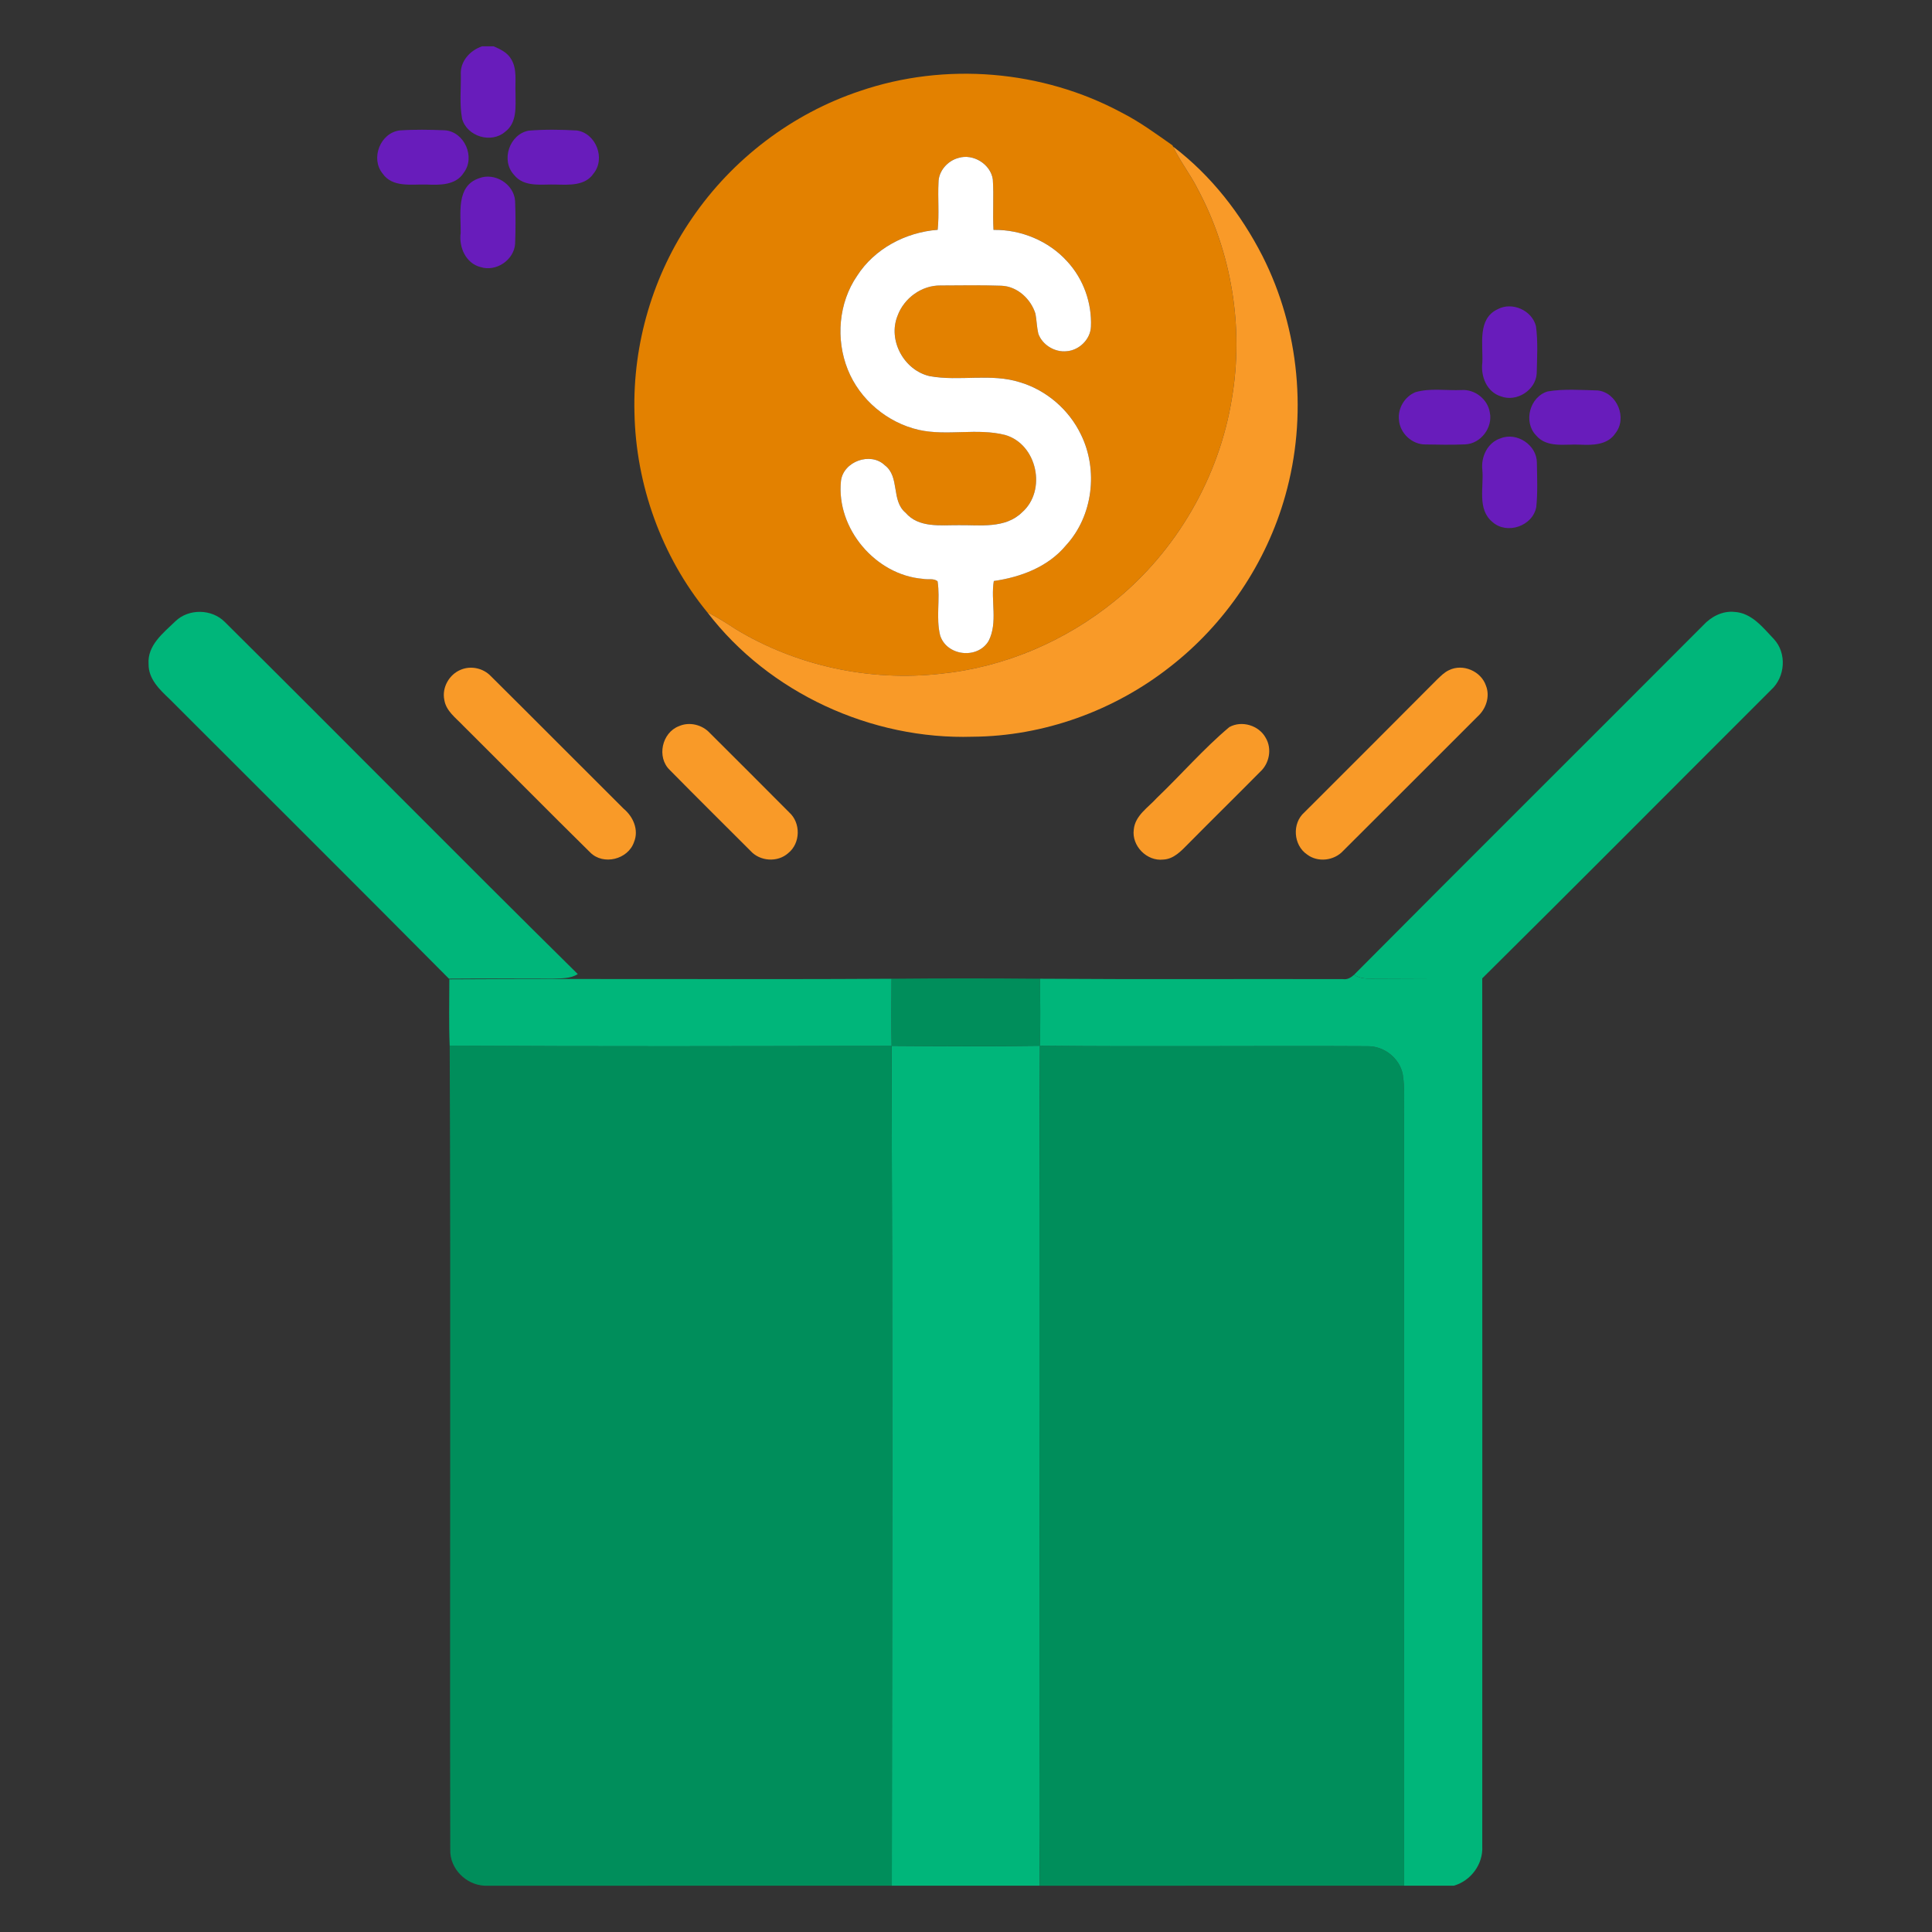 <?xml version="1.0" encoding="utf-8"?>
<!-- Generator: Adobe Illustrator 16.0.0, SVG Export Plug-In . SVG Version: 6.00 Build 0)  -->
<!DOCTYPE svg PUBLIC "-//W3C//DTD SVG 1.1//EN" "http://www.w3.org/Graphics/SVG/1.1/DTD/svg11.dtd">
<svg version="1.1" id="Layer_1" xmlns="http://www.w3.org/2000/svg" xmlns:xlink="http://www.w3.org/1999/xlink" x="0px" y="0px"
	 width="150px" height="150px" viewBox="0 0 150 150" enable-background="new 0 0 150 150" xml:space="preserve">
<rect x="0" y="0" width="150" height="150" fill="#333333" stroke="none"/>
<g>
	<path fill="#681CBB" d="M37.429,3.595h0.896c0.51,0.221,1.057,0.475,1.35,0.977c0.502,0.792,0.301,1.769,0.349,2.652
		c-0.002,1.032,0.14,2.298-0.798,3.001c-1.077,0.946-2.961,0.377-3.347-0.996c-0.212-1.127-0.083-2.288-0.1-3.425
		C35.711,4.764,36.49,3.913,37.429,3.595z"/>
	<g>
		<path fill="#E38100" d="M66.77,7.065c6.616-2.262,14.152-1.635,20.311,1.676c1.4,0.711,2.666,1.643,3.946,2.541l0.051,0.098
			c0.539,1.141,1.328,2.131,1.891,3.258c2.652,4.934,3.615,10.764,2.675,16.287c-0.984,6.117-4.287,11.832-9.096,15.734
			c-3.841,3.124-8.58,5.152-13.514,5.651c-5.509,0.619-11.216-0.605-15.954-3.486c-0.703-0.464-1.412-0.912-2.165-1.286
			c-3.551-4.335-5.548-9.907-5.656-15.508c-0.137-5.33,1.441-10.694,4.468-15.084C56.854,12.356,61.501,8.819,66.77,7.065z
			 M72.865,14.169c-0.062,1.222,0.063,2.449-0.064,3.671c-2.479,0.187-4.898,1.459-6.256,3.573c-1.44,2.1-1.668,4.923-0.726,7.271
			c0.929,2.337,3.071,4.134,5.52,4.691c2.204,0.49,4.524-0.167,6.711,0.396c2.483,0.725,3.233,4.315,1.303,6.005
			c-1.311,1.283-3.255,0.974-4.917,0.995c-1.409-0.011-3.097,0.232-4.126-0.964c-1.143-0.954-0.424-2.792-1.617-3.69
			c-1.104-1.06-3.225-0.295-3.401,1.23c-0.374,3.685,2.687,7.303,6.376,7.593c0.366,0.083,0.823-0.07,1.127,0.192
			c0.214,1.389-0.143,2.831,0.198,4.201c0.508,1.603,2.909,1.875,3.766,0.423c0.73-1.434,0.147-3.115,0.401-4.649
			c2.095-0.299,4.215-1.094,5.601-2.767c2.105-2.282,2.524-5.872,1.151-8.63c-0.92-1.905-2.652-3.4-4.677-4.02
			c-2.288-0.745-4.734-0.062-7.063-0.491c-1.983-0.455-3.255-2.778-2.487-4.683c0.501-1.373,1.874-2.373,3.347-2.354
			c1.57-0.006,3.144-0.037,4.714,0.02c1.238,0.044,2.292,1.029,2.647,2.175c0.095,0.516,0.103,1.043,0.223,1.554
			c0.318,0.875,1.284,1.456,2.206,1.355c0.969-0.073,1.839-0.924,1.878-1.902c0.083-1.844-0.588-3.721-1.846-5.074
			c-1.437-1.593-3.584-2.477-5.718-2.444c-0.073-1.305,0.036-2.616-0.054-3.922c-0.173-1.187-1.525-2.016-2.664-1.665
			C73.572,12.481,72.865,13.279,72.865,14.169z"/>
	</g>
	<path fill="#681CBB" d="M31.02,10.127c1.174-0.081,2.359-0.059,3.537-0.011c1.512,0.13,2.368,2.091,1.447,3.297
		c-0.611,0.979-1.861,0.957-2.876,0.915c-1.166-0.037-2.661,0.261-3.431-0.865C28.755,12.295,29.525,10.325,31.02,10.127z"/>
	<path fill="#681CBB" d="M41.058,10.142c1.233-0.101,2.485-0.081,3.722-0.012c1.495,0.209,2.253,2.185,1.299,3.348
		c-0.644,0.954-1.882,0.873-2.895,0.851c-1.108-0.042-2.491,0.245-3.278-0.756C38.866,12.453,39.552,10.409,41.058,10.142z"/>
	<path fill="#681CBB" d="M37.19,13.84c1.222-0.48,2.716,0.452,2.803,1.766c0.042,1.11,0.045,2.222,0,3.333
		c-0.095,1.255-1.473,2.179-2.672,1.799c-1.163-0.288-1.707-1.554-1.554-2.664C35.79,16.601,35.388,14.448,37.19,13.84z"/>
	<path fill="#681CBB" d="M116.285,24.004c1.126-0.597,2.661,0.092,2.968,1.325c0.162,1.216,0.084,2.457,0.056,3.679
		c-0.087,1.3-1.565,2.229-2.778,1.766c-1.104-0.337-1.582-1.564-1.442-2.636C115.152,26.724,114.689,24.749,116.285,24.004z"/>
	<path fill="#681CBB" d="M109.889,30.45c1.155-0.337,2.396-0.114,3.587-0.167c1.035-0.07,2.033,0.716,2.192,1.74
		c0.248,1.175-0.704,2.427-1.906,2.478c-1.032,0.042-2.066,0.027-3.096,0.006c-1.043,0.008-1.983-0.879-2.053-1.917
		C108.517,31.697,109.061,30.793,109.889,30.45z"/>
	<path fill="#681CBB" d="M120.165,30.389c1.275-0.212,2.591-0.106,3.883-0.075c1.508,0.165,2.318,2.156,1.364,3.336
		c-0.603,0.904-1.769,0.92-2.736,0.873c-1.149-0.064-2.569,0.287-3.417-0.722C118.248,32.751,118.767,30.802,120.165,30.389z"/>
	<path fill="#681CBB" d="M116.517,34.026c1.266-0.499,2.809,0.536,2.806,1.902c0.017,1.137,0.069,2.287-0.045,3.423
		c-0.262,1.498-2.293,2.192-3.417,1.166c-1.185-0.987-0.649-2.692-0.772-4.028C114.971,35.468,115.489,34.352,116.517,34.026z"/>
	<path fill="#F99A28" d="M35.792,51.991c0.778-0.323,1.724-0.114,2.307,0.494c3.45,3.422,6.873,6.875,10.32,10.303
		c0.742,0.617,1.196,1.646,0.806,2.589c-0.46,1.352-2.385,1.832-3.4,0.808c-3.314-3.263-6.581-6.579-9.88-9.859
		c-0.558-0.592-1.311-1.121-1.447-1.98C34.294,53.381,34.88,52.349,35.792,51.991z"/>
	<path fill="#F99A28" d="M112.502,52.03c1.077-0.53,2.491,0.078,2.87,1.211c0.327,0.836,0.003,1.796-0.644,2.382
		c-3.481,3.484-6.962,6.965-10.449,10.44c-0.701,0.764-1.966,0.915-2.8,0.278c-1.065-0.722-1.18-2.415-0.21-3.266
		c3.439-3.442,6.887-6.876,10.318-10.329C111.867,52.479,112.143,52.195,112.502,52.03z"/>
	<path fill="#F99A28" d="M52.712,56.379c0.814-0.362,1.81-0.114,2.404,0.535c2.05,2.051,4.112,4.092,6.151,6.153
		c0.915,0.814,0.892,2.399-0.067,3.166c-0.826,0.745-2.206,0.647-2.94-0.181c-2.089-2.086-4.187-4.167-6.259-6.27
		C50.969,58.792,51.387,56.884,52.712,56.379z"/>
	<path fill="#F99A28" d="M95.44,56.454c0.968-0.541,2.301-0.139,2.829,0.831c0.505,0.849,0.287,1.991-0.438,2.645
		c-1.846,1.869-3.724,3.709-5.573,5.581c-0.539,0.544-1.116,1.186-1.939,1.225c-1.277,0.15-2.471-1.063-2.292-2.338
		c0.106-1.087,1.118-1.701,1.788-2.445C91.708,60.142,93.438,58.139,95.44,56.454z"/>
	<path fill="#00B67A" d="M69.224,81.195c3.839,0.027,7.677,0.05,11.515-0.006c-0.081,16.719-0.012,33.44-0.037,50.159
		c0.017,5.018-0.031,10.039,0.025,15.057H69.241C69.261,124.668,69.291,102.932,69.224,81.195z"/>
</g>
<g>
	<path fill="#F99A28" d="M91.078,11.38c2.942,2.229,5.271,5.229,6.945,8.507c2.878,5.69,3.5,12.462,1.766,18.593
		c-1.47,5.238-4.667,9.971-8.964,13.305c-4.332,3.4-9.791,5.375-15.302,5.414c-7.86,0.248-15.826-3.4-20.607-9.662
		c0.753,0.374,1.461,0.822,2.165,1.286c4.738,2.881,10.445,4.105,15.954,3.486c4.935-0.499,9.673-2.527,13.514-5.651
		c4.809-3.902,8.111-9.618,9.096-15.734c0.94-5.522-0.022-11.353-2.675-16.287C92.406,13.511,91.617,12.521,91.078,11.38z"/>
	<path fill="#008E5B" d="M69.216,75.99c3.844-0.036,7.687-0.036,11.53,0c0.017,1.733,0.034,3.465-0.008,5.199
		c-3.838,0.056-7.676,0.034-11.515,0.006C69.183,79.46,69.199,77.725,69.216,75.99z"/>
</g>
<g>
	<path fill="#FFFFFF" d="M72.865,14.169c0-0.89,0.708-1.688,1.553-1.908c1.138-0.352,2.49,0.478,2.664,1.665
		c0.089,1.306-0.02,2.617,0.054,3.922c2.133-0.033,4.281,0.851,5.718,2.444c1.258,1.353,1.93,3.23,1.846,5.074
		c-0.039,0.979-0.909,1.829-1.878,1.902c-0.922,0.101-1.888-0.48-2.206-1.355c-0.12-0.51-0.128-1.038-0.223-1.554
		c-0.354-1.146-1.409-2.131-2.647-2.175c-1.57-0.056-3.144-0.026-4.714-0.02c-1.473-0.02-2.845,0.981-3.347,2.354
		c-0.768,1.905,0.504,4.228,2.487,4.683c2.329,0.43,4.775-0.254,7.063,0.491c2.025,0.619,3.757,2.114,4.677,4.02
		c1.373,2.758,0.954,6.348-1.151,8.63c-1.386,1.673-3.506,2.468-5.601,2.767c-0.254,1.534,0.329,3.215-0.401,4.649
		c-0.856,1.451-3.258,1.18-3.766-0.423c-0.34-1.37,0.017-2.812-0.198-4.201c-0.305-0.263-0.761-0.109-1.127-0.192
		c-3.689-0.29-6.75-3.908-6.376-7.593c0.176-1.525,2.296-2.29,3.401-1.23c1.193,0.898,0.474,2.736,1.617,3.69
		c1.029,1.197,2.717,0.954,4.126,0.964c1.662-0.021,3.606,0.288,4.917-0.995c1.931-1.69,1.18-5.28-1.303-6.005
		c-2.187-0.563-4.507,0.094-6.711-0.396c-2.449-0.558-4.591-2.354-5.52-4.691c-0.942-2.349-0.714-5.171,0.726-7.271
		c1.358-2.114,3.776-3.386,6.256-3.573C72.928,16.618,72.803,15.391,72.865,14.169z"/>
</g>
<g>
	<path fill="#00B67A" d="M13.624,48.229c1.032-0.991,2.814-0.958,3.821,0.052c9.162,9.088,18.225,18.281,27.413,27.346
		c-0.572,0.374-1.286,0.324-1.941,0.357c-2.687-0.002-5.373-0.02-8.059,0.003c-7.205-7.266-14.465-14.479-21.698-21.72
		c-0.77-0.729-1.637-1.553-1.624-2.703C11.428,50.095,12.684,49.141,13.624,48.229z"/>
	<path fill="#00B67A" d="M132.23,48.552c0.62-0.675,1.504-1.141,2.441-1.043c1.333,0.078,2.203,1.215,3.051,2.106
		c1.023,1.096,0.887,2.954-0.215,3.946c-7.478,7.467-14.919,14.968-22.428,22.401c-2.859,0-5.721-0.005-8.58,0.017
		c-0.478,0.008-0.963-0.02-1.364-0.304C114.143,66.61,123.207,57.604,132.23,48.552z"/>
	<path fill="#008E5B" d="M34.914,81.184c11.437,0.067,22.875,0.045,34.31,0.012c0.067,21.736,0.037,43.473,0.018,65.21H37.63
		c-1.448-0.059-2.72-1.331-2.672-2.801C34.914,122.8,35.003,101.989,34.914,81.184z"/>
	<path fill="#008E5B" d="M80.739,81.189c8.493,0.089,16.992-0.008,25.485,0.04c1.261,0,2.455,0.951,2.687,2.195
		c0.176,1.09,0.083,2.2,0.1,3.3c0.006,19.893-0.008,39.789,0.002,59.682H80.727c-0.056-5.018-0.008-10.039-0.025-15.057
		C80.727,114.629,80.658,97.908,80.739,81.189z"/>
</g>
<g>
	<path fill="#00B67A" d="M104.269,76.018c0.34,0.053,0.625-0.12,0.868-0.343c0.401,0.285,0.887,0.313,1.364,0.304
		c2.858-0.022,5.72-0.017,8.58-0.017c0.011,22.461,0.005,44.924,0.002,67.386c0.073,1.386-0.878,2.672-2.206,3.057h-3.863
		c-0.011-19.893,0.003-39.789-0.002-59.682c-0.017-1.1,0.076-2.209-0.1-3.3c-0.231-1.244-1.425-2.195-2.687-2.195
		c-8.493-0.047-16.992,0.05-25.485-0.04c0.042-1.734,0.025-3.466,0.008-5.199C88.587,76.046,96.428,75.996,104.269,76.018z"/>
	<path fill="#00B67A" d="M34.886,76.035c11.444-0.07,22.885,0.027,34.33-0.045c-0.017,1.735-0.034,3.47,0.007,5.206
		c-11.436,0.033-22.874,0.056-34.31-0.012C34.841,79.469,34.886,77.753,34.886,76.035z"/>
</g>
</svg>
